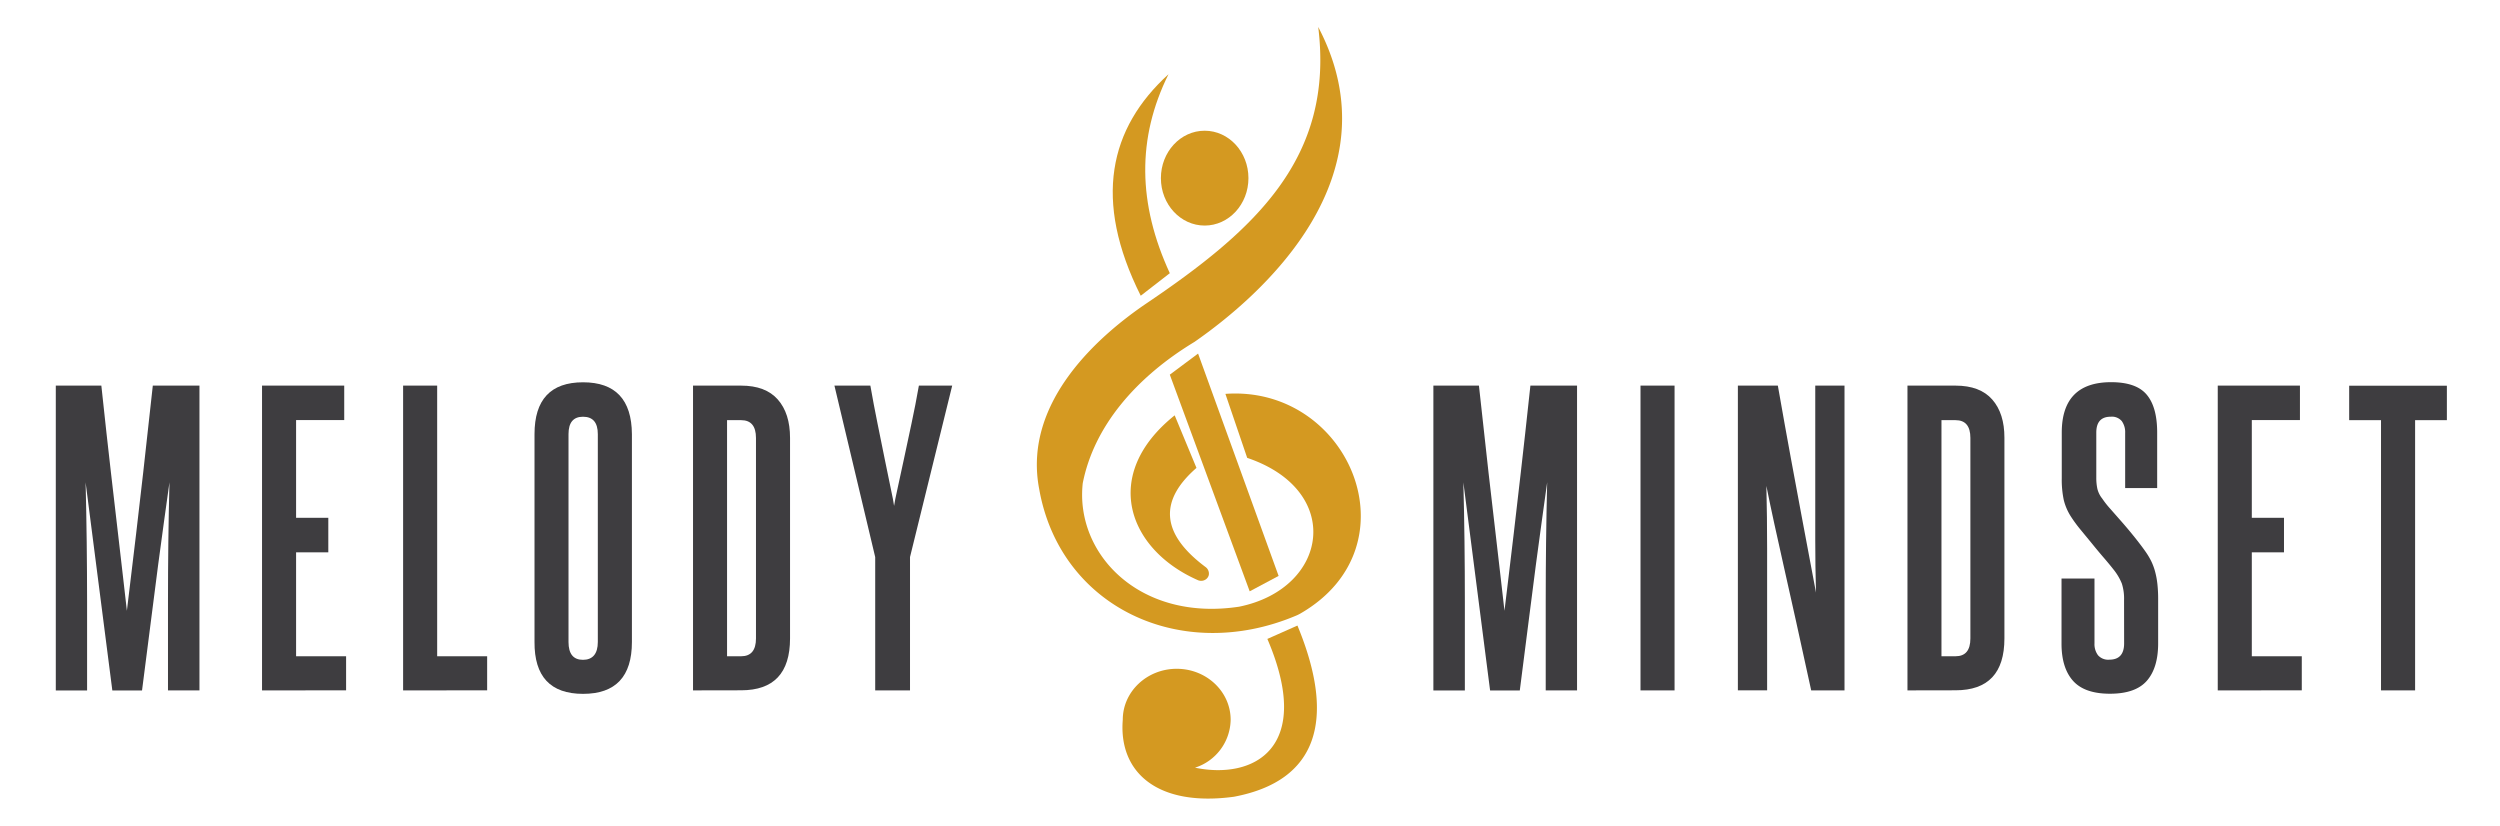<?xml version="1.0" standalone="no"?>
<!DOCTYPE svg PUBLIC "-//W3C//DTD SVG 1.1//EN" "http://www.w3.org/Graphics/SVG/1.1/DTD/svg11.dtd">
<svg xmlns="http://www.w3.org/2000/svg" id="Livello_1" data-name="Livello 1" viewBox="0 0 841.89 278" width="841.89" height="278"><defs><style>.cls-1{fill:#d49921;}.cls-2{fill:#3e3d40;}</style></defs><title>MMVETTORIALE</title><path class="cls-1" d="M420,154.19l-7.34-21.55c41.7-3,64.57,51.14,25.39,73.89a12.94,12.94,0,0,1-1.58.79c-38.75,16.36-79.56-2.83-86.53-42.72-5.69-29.83,21.36-52.28,35.5-62C423.09,77.25,449.33,53,443.92,9.08c26.51,50.42-19.17,90.42-41.66,106.05-19.83,12-33.89,28.53-37.64,47.61-2.61,23.84,19.2,46.67,52.69,41.56C447.41,198.17,452.63,165.23,420,154.19Z"/><path class="cls-1" d="M395.58,139.87l7.34,17.7c-12.25,10.68-12.49,21.75,3,33.34a2.75,2.75,0,0,1,1.15,2.74,2.52,2.52,0,0,1-1.06,1.5,2.77,2.77,0,0,1-2.69.19C379.72,184.91,370.71,159.77,395.58,139.87Z"/><ellipse class="cls-1" cx="405.68" cy="59.99" rx="14.74" ry="15.97"/><path class="cls-1" d="M436.92,210.66l-10.13,4.5c15.76,36.76-4.58,47.47-24.36,43.36h0a17.24,17.24,0,0,0,12-16.13c0-9.48-8.13-17.17-18.16-17.17s-18.17,7.69-18.17,17.17h0c-1.43,17.85,11.83,29.4,37.43,25.92C443.71,263,450.07,242.42,436.92,210.66Z"/><path class="cls-1" d="M393.5,25c-10.7,21.56-10.33,43.63.44,67l-9.79,7.59C368,67.34,373.56,43.14,393.5,25Z"/><polygon class="cls-1" points="393.94 126.17 403.46 119.07 430.58 193.94 420.84 199.13 393.94 126.17"/><path class="cls-2" d="M520.53,232.49V202.56q0-10.09.12-20.07t.37-20.08q-.87,6.36-1.8,13t-2,14.77q-1.07,8.17-2.37,18.46t-3.05,23.88h-10l-9-70.08q.26,10.09.38,20.08t.12,20.07v29.93h-10.6V129.86h15.34q1.88,17.46,3.24,29.37l2.37,20.45c.66,5.69,1.23,10.54,1.68,14.53s.9,7.81,1.31,11.47q.63-5.37,1.38-11.41c.49-4,1.08-8.9,1.74-14.59s1.45-12.53,2.37-20.51,2-17.75,3.24-29.31h15.71V232.49Z"/><path class="cls-2" d="M552.45,232.49V129.86h11.47V232.49Z"/><path class="cls-2" d="M609.93,232.49q-2.88-13.22-5.11-23.32T600.76,191q-1.8-8-3.24-14.58t-2.68-12.78q.25,10.59.25,21.13v47.7h-9.85V129.86H598.7q2.5,14.22,4.43,24.69T606.56,173q1.5,8,2.68,14.27l2.31,12.29q-.25-9-.25-17.58V129.86h9.85V232.49Z"/><path class="cls-2" d="M642.35,232.49V129.86h16.21q8.22,0,12.34,4.68T675,147.45V215q0,17.46-16.46,17.46Zm21.19-85q0-6-5-6h-4.74V221h4.74q5,0,5-6Z"/><path class="cls-2" d="M715.29,202.06a16.64,16.64,0,0,0-.75-5.55,18.9,18.9,0,0,0-2.86-4.8q-1.26-1.62-3.25-3.93t-4-4.8l-4-4.86a45.23,45.23,0,0,1-3-4.11,18.33,18.33,0,0,1-2.44-5.62,32.91,32.91,0,0,1-.68-7.35V145.7q0-16.95,16.58-17,8.48,0,12,4.18c2.36,2.79,3.55,7,3.55,12.78v18.7H715.66V145.83a6.45,6.45,0,0,0-1.12-4,4.35,4.35,0,0,0-3.74-1.5q-4.86,0-4.86,5.36v15.21a17.27,17.27,0,0,0,.37,3.74,8.47,8.47,0,0,0,1.62,3.25,30.7,30.7,0,0,0,2.75,3.49l4,4.55q2.12,2.43,4.18,5t3.55,4.68a24.91,24.91,0,0,1,2.06,3.43,19.84,19.84,0,0,1,1.3,3.56,27.19,27.19,0,0,1,.75,4.11,47.18,47.18,0,0,1,.25,5.24v14.71q0,8.23-3.8,12.59t-12.41,4.37q-8.59,0-12.47-4.37t-3.86-12.59V194.83h11.1v21.82a6.25,6.25,0,0,0,1.18,4,4.55,4.55,0,0,0,3.8,1.5q5,0,5-5.49Z"/><path class="cls-2" d="M746.84,232.49V129.86h27.68v11.6H758.31v32.92h10.84V186H758.31v35h16.83v11.48Z"/><path class="cls-2" d="M801.82,232.49v-91H791.1v-11.6H824v11.6H813.3v91Z"/><path class="cls-2" d="M56.57,232.49V202.56q0-10.09.12-20.07t.38-20.08q-.87,6.36-1.81,13t-2,14.77q-1.07,8.17-2.37,18.46l-3.06,23.88h-10l-9-70.08q.25,10.09.37,20.08t.13,20.07v29.93H18.79V129.86H34.13q1.86,17.46,3.24,29.37t2.37,20.45q1,8.53,1.68,14.53t1.31,11.47q.62-5.37,1.37-11.41t1.75-14.59q1-8.53,2.37-20.51t3.24-29.31H67.17V232.49Z"/><path class="cls-2" d="M88.24,232.49V129.86h27.68v11.6H99.71v32.92h10.85V186H99.71v35h16.84v11.48Z"/><path class="cls-2" d="M135.75,232.49V129.86h11.47V221h16.83v11.48Z"/><path class="cls-2" d="M180,146.2q0-17.46,16.34-17.46t16.46,17.46v70q0,17.46-16.46,17.46T180,216.15Zm21.32,0q0-5.87-5-5.86c-3.24,0-4.87,1.95-4.87,5.86v70c0,4,1.63,6,4.87,6s5-2,5-6Z"/><path class="cls-2" d="M233.38,232.49V129.86h16.21q8.22,0,12.34,4.68t4.12,12.91V215q0,17.46-16.46,17.46Zm21.2-85c0-4-1.67-6-5-6h-4.74V221h4.74c3.32,0,5-2,5-6Z"/><path class="cls-2" d="M294.73,232.49V187.6L281,129.86h12.1q1.11,6.36,2.43,12.85t2.43,12q1.13,5.55,2,9.73c.58,2.78,1,4.76,1.13,5.92.16-1.16.56-3.14,1.18-5.92s1.33-6.05,2.12-9.79,1.64-7.75,2.56-12,1.74-8.55,2.49-12.79h11.22L306.45,187.6v44.89Z"/></svg>